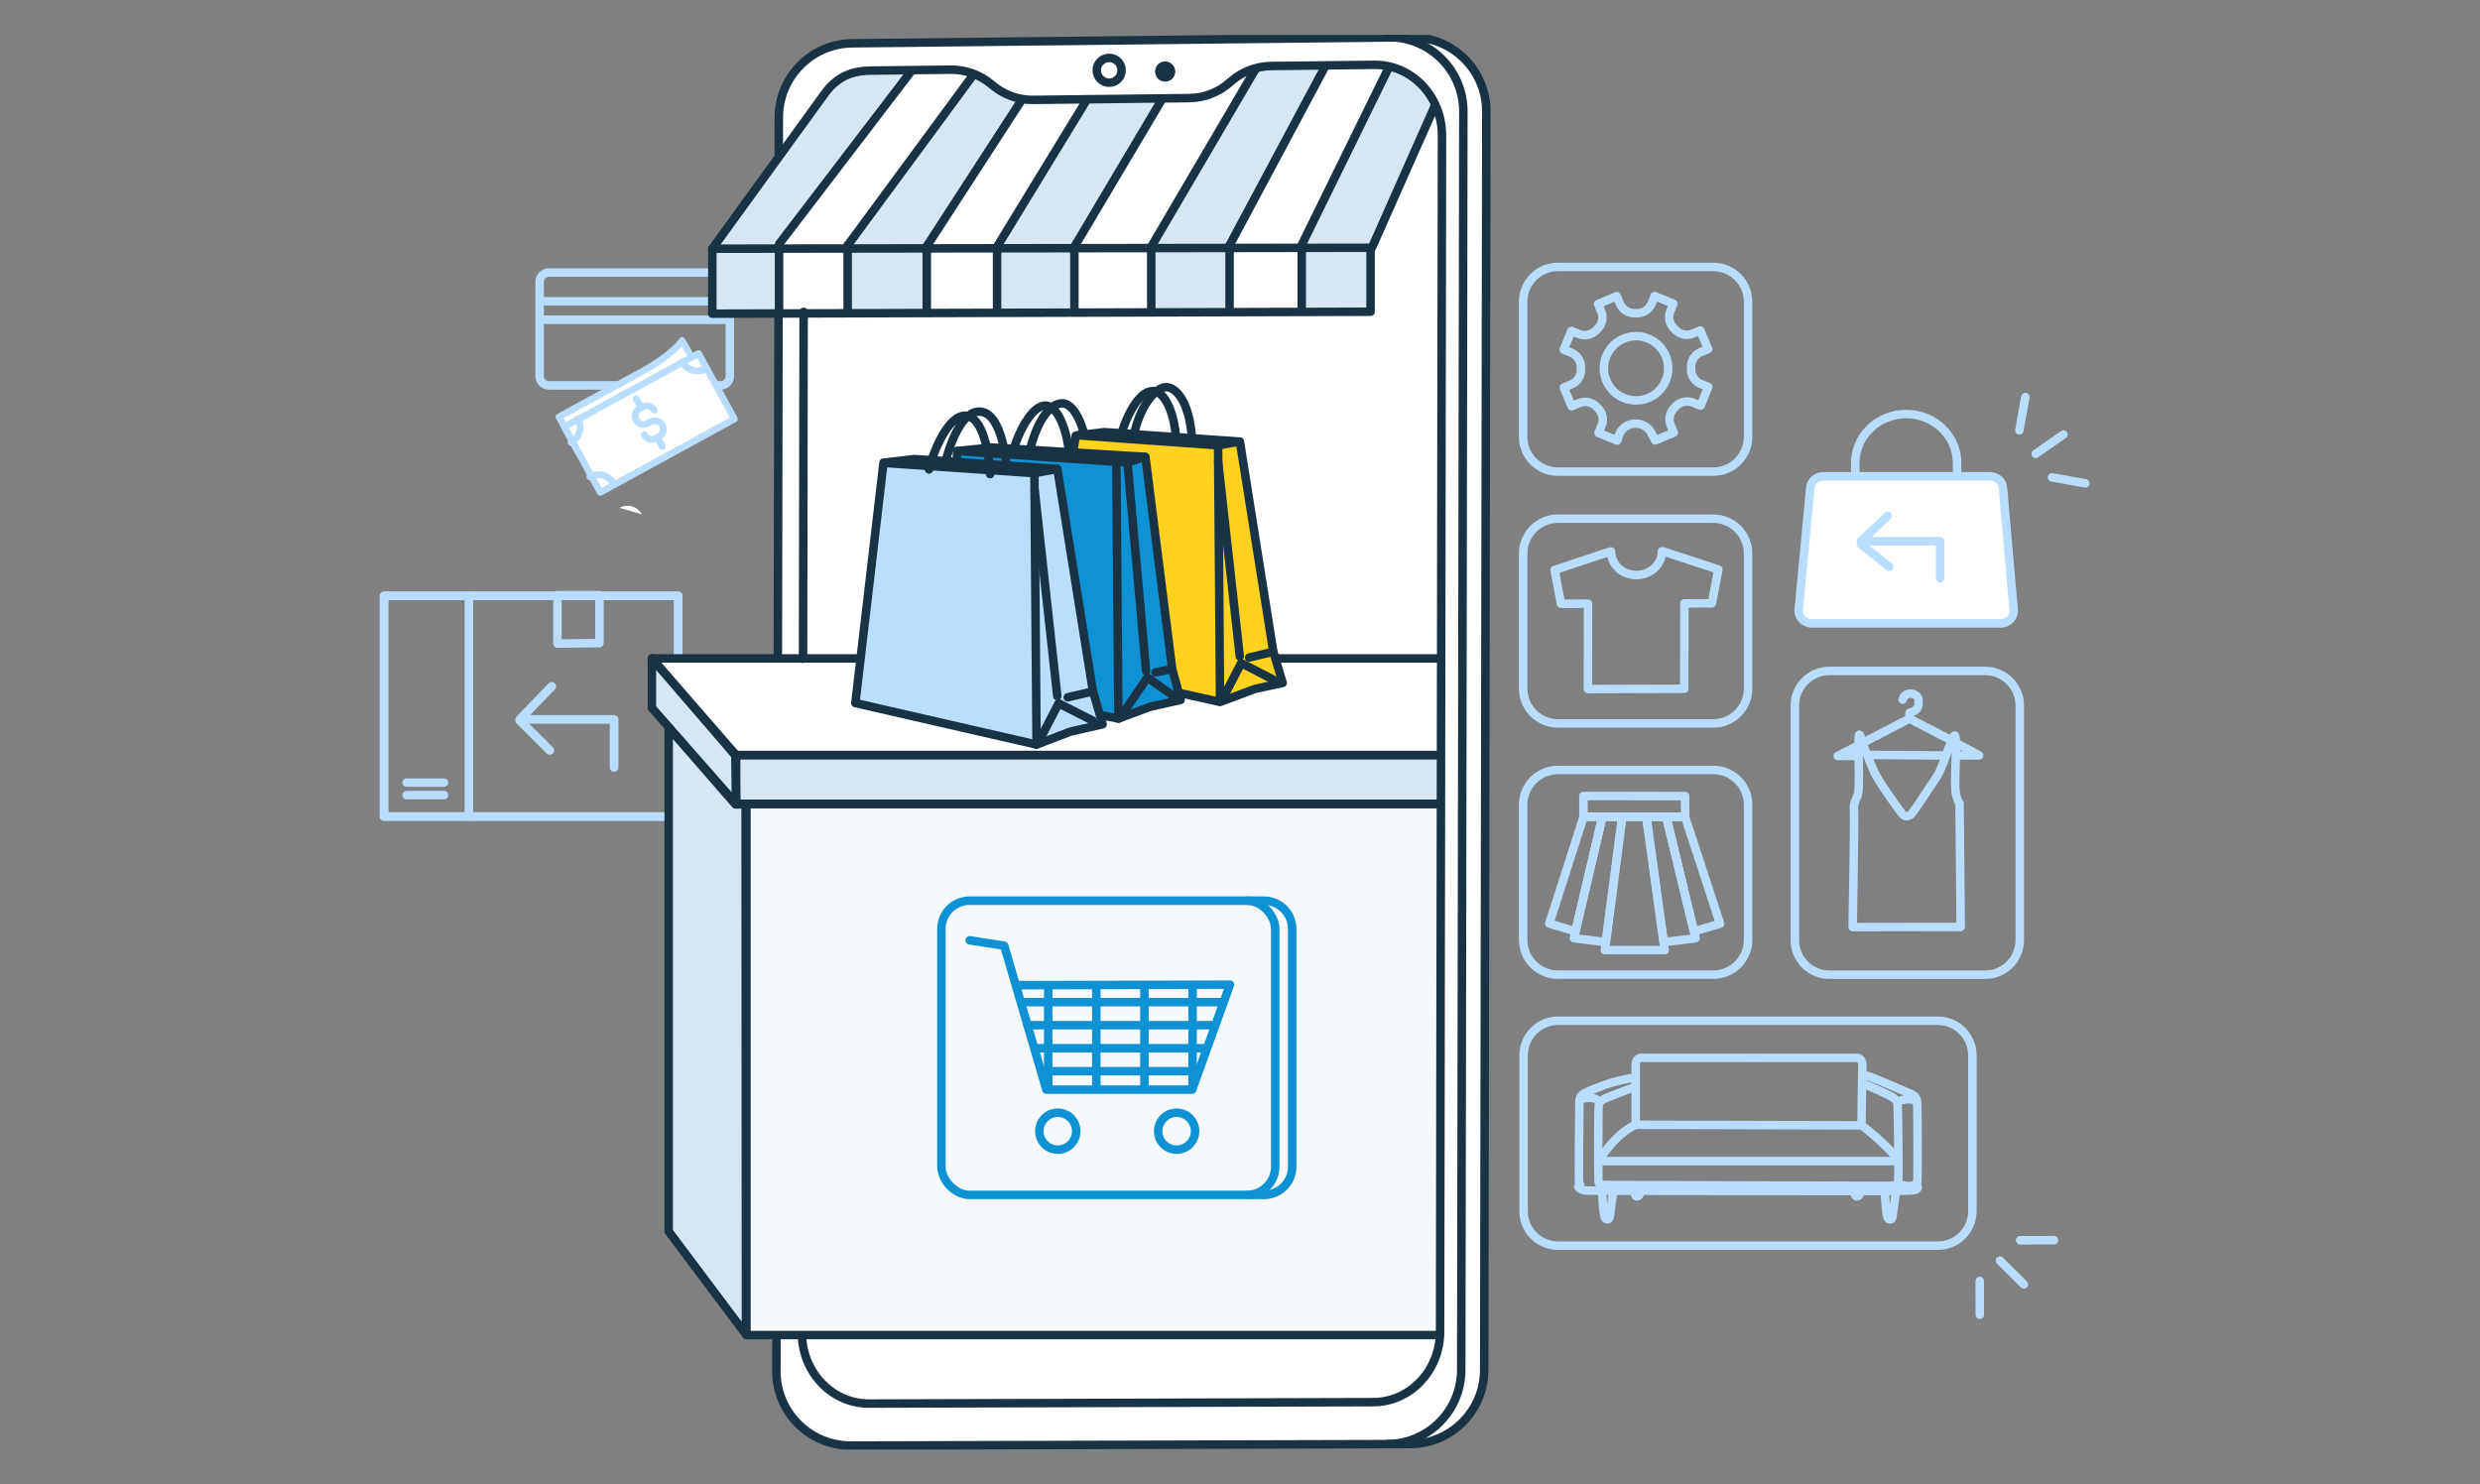 <svg width="568" height="340" viewBox="0 0 568 340" fill="none" xmlns="http://www.w3.org/2000/svg">
<rect x="0" y="0" width="568" height="340" fill="#808080" stroke="none"/>
<g clip-path="url(#clip0_184_2857)">
<path d="M165.06 62.432H125.693C124.533 62.432 123.592 63.373 123.592 64.533V86.165C123.592 87.325 124.533 88.266 125.693 88.266H165.06C166.22 88.266 167.161 87.325 167.161 86.165V64.533C167.161 63.373 166.22 62.432 165.06 62.432Z" stroke="#BADDFF" stroke-width="1.944" stroke-linecap="round" stroke-linejoin="round"/>
<path d="M124.025 69.016H166.997" stroke="#BADDFF" stroke-width="1.944" stroke-linecap="round" stroke-linejoin="round"/>
<path d="M124.025 73.24H166.997" stroke="#BADDFF" stroke-width="1.944" stroke-linecap="round" stroke-linejoin="round"/>
<path d="M155.344 136.474H87.952V187.018H155.344V136.474V136.474Z" stroke="#BADDFF" stroke-width="1.944" stroke-linecap="round" stroke-linejoin="round"/>
<path d="M155.344 136.474H87.952V187.018H155.344V136.474V136.474Z" stroke="#BADDFF" stroke-width="1.944" stroke-linecap="round" stroke-linejoin="round"/>
<path d="M127.66 136.304V147.394L137.289 147.294V136.304H127.66V136.304Z" stroke="#BADDFF" stroke-width="1.944" stroke-linecap="round" stroke-linejoin="round"/>
<path d="M107.392 136.474V187.018" stroke="#BADDFF" stroke-width="1.944" stroke-linecap="round" stroke-linejoin="round"/>
<path d="M93.136 179.242H101.695" stroke="#BADDFF" stroke-width="1.944" stroke-linecap="round" stroke-linejoin="round"/>
<path d="M93.136 182.116H101.695" stroke="#BADDFF" stroke-width="1.944" stroke-linecap="round" stroke-linejoin="round"/>
<path d="M147.035 117.814C146.033 115.978 143.729 115.303 141.889 116.305L147.035 117.814Z" fill="white"/>
<path d="M161.838 91.462C162.84 93.298 165.144 93.973 166.985 92.971L161.838 91.462Z" fill="white"/>
<path d="M393.556 130.433L392.08 138.175L385.767 138.196L385.751 157.755L363.693 157.823L363.709 138.264L357.507 138.285L356.057 130.549L368.834 126.304H368.982C368.982 129.3 371.587 131.72 374.804 131.71C378.021 131.699 380.631 129.263 380.636 126.267H380.826L393.556 130.433V130.433Z" stroke="#BADDFF" stroke-width="1.944" stroke-linecap="round" stroke-linejoin="round"/>
<path d="M356.816 165.686H392.401C396.799 165.686 400.364 162.121 400.364 157.723V126.763C400.364 122.365 396.799 118.8 392.401 118.8H356.816C352.418 118.8 348.853 122.365 348.853 126.763V157.723C348.853 162.121 352.418 165.686 356.816 165.686Z" stroke="#BADDFF" stroke-width="1.944" stroke-linecap="round" stroke-linejoin="round"/>
<path d="M424.316 212.34L449.064 212.303L448.805 184.006C448.805 184.006 448.046 183.231 447.835 180.752C447.624 178.274 448.373 168.033 447.64 168.455C446.907 168.877 444.966 175.985 443.553 177.952C442.14 179.919 438.074 186.495 437.42 186.738C436.766 186.98 436.302 187.244 435.48 186.179C434.657 185.113 430.206 178.944 429.273 176.818C428.339 174.693 426.778 170.965 426.093 168.666C425.407 166.366 425.734 174.087 425.74 176.001C425.74 177.915 425.861 181.301 425.376 182.398C424.89 183.495 424.506 184.09 424.632 185.625C424.759 187.16 424.321 212.34 424.321 212.34H424.316Z" stroke="#BADDFF" stroke-width="1.944" stroke-linecap="round" stroke-linejoin="round"/>
<path d="M446.749 169.483L437.325 164.6L437.352 163.239C439.187 162.749 439.445 162.111 439.429 160.518C439.419 158.926 437.599 158.862 437.599 158.862C437.478 158.857 436.729 158.836 436.191 159.411C435.896 159.722 435.801 160.075 435.764 160.249" stroke="#BADDFF" stroke-width="1.944" stroke-linecap="round" stroke-linejoin="round"/>
<path d="M437.325 164.6L426.678 170.111" stroke="#BADDFF" stroke-width="1.944" stroke-linecap="round" stroke-linejoin="round"/>
<path d="M425.544 170.77L420.899 173.138L425.481 173.132" stroke="#BADDFF" stroke-width="1.944" stroke-linecap="round" stroke-linejoin="round"/>
<path d="M448.051 170.153L453.288 173.032L448.141 173.011" stroke="#BADDFF" stroke-width="1.944" stroke-linecap="round" stroke-linejoin="round"/>
<path d="M427.675 172.9L445.515 173.027" stroke="#BADDFF" stroke-width="1.944" stroke-linecap="round" stroke-linejoin="round"/>
<path d="M418.989 223.245H454.68C459.048 223.245 462.59 219.704 462.59 215.335V161.578C462.59 157.209 459.048 153.668 454.68 153.668H418.989C414.621 153.668 411.079 157.209 411.079 161.578V215.335C411.079 219.704 414.621 223.245 418.989 223.245Z" stroke="#BADDFF" stroke-width="1.944" stroke-linecap="round" stroke-linejoin="round"/>
<path d="M385.936 187.086L393.952 211.57L387.966 213.331L381.628 187.086H385.936Z" stroke="#BADDFF" stroke-width="1.944" stroke-linecap="round" stroke-linejoin="round"/>
<path d="M388.346 214.892L381.043 215.784L377.072 187.08L381.628 187.086L387.967 213.331L388.346 214.892Z" stroke="#BADDFF" stroke-width="1.944" stroke-linecap="round" stroke-linejoin="round"/>
<path d="M362.686 187.07L354.839 211.538L360.84 213.31L366.994 187.07H362.686Z" stroke="#BADDFF" stroke-width="1.944" stroke-linecap="round" stroke-linejoin="round"/>
<path d="M360.471 214.871L367.78 215.773L371.55 187.075L366.994 187.07L360.84 213.31L360.471 214.871Z" stroke="#BADDFF" stroke-width="1.944" stroke-linecap="round" stroke-linejoin="round"/>
<path d="M362.649 182.318L385.936 182.334L385.952 187.086L362.664 187.07L362.649 182.318Z" stroke="#BADDFF" stroke-width="1.944" stroke-linecap="round" stroke-linejoin="round"/>
<path d="M381.264 217.613L367.569 217.603L371.54 187.075L377.056 187.08L381.264 217.613Z" stroke="#BADDFF" stroke-width="1.944" stroke-linecap="round" stroke-linejoin="round"/>
<path d="M356.816 223.235H392.401C396.799 223.235 400.364 219.67 400.364 215.272V184.312C400.364 179.914 396.799 176.349 392.401 176.349H356.816C352.418 176.349 348.853 179.914 348.853 184.312V215.272C348.853 219.67 352.418 223.235 356.816 223.235Z" stroke="#BADDFF" stroke-width="1.944" stroke-linecap="round" stroke-linejoin="round"/>
<path fill-rule="evenodd" clip-rule="evenodd" d="M178.365 35.701L178.375 26.874C178.402 17.571 185.895 10.02 195.192 9.92L323.231 8.527C332.702 8.427 340.433 16.084 340.417 25.561L339.932 313.769C339.916 323.129 332.338 330.717 322.973 330.744L194.865 331.087C185.447 331.113 177.801 323.472 177.816 314.053L177.832 305.774" fill="white"/>
<path d="M178.365 35.701L178.375 26.874C178.402 17.571 185.895 10.02 195.192 9.92L323.231 8.527C332.702 8.427 340.433 16.084 340.417 25.561L339.932 313.769C339.916 323.129 332.338 330.717 322.973 330.744L194.865 331.087C185.447 331.113 177.801 323.472 177.816 314.053L177.832 305.774" stroke="#1A3344" stroke-width="1.944" stroke-linecap="round" stroke-linejoin="round"/>
<g clip-path="url(#clip1_184_2857)">
<path fill-rule="evenodd" clip-rule="evenodd" d="M168.604 172.958H370.824L345.074 150.799H149.303L168.604 172.958Z" fill="white"/>
<path d="M370.702 173.021H168.425V184.164H370.702V173.021Z" fill="#D6E7F3"/>
<path fill-rule="evenodd" clip-rule="evenodd" d="M168.604 184.1L149.303 162.131V150.799L168.425 173.021L168.604 184.1Z" fill="#D6E7F3"/>
<path fill-rule="evenodd" clip-rule="evenodd" d="M153.153 166.677L168.457 184.248H170.766L170.851 304.714L170.961 305.779L153.153 282.038V166.677Z" fill="#D6E7F3"/>
<path fill-rule="evenodd" clip-rule="evenodd" d="M153.153 166.677L168.457 184.248H170.766L170.851 304.714L170.961 305.779L153.153 282.038V166.677Z" stroke="#1A3344" stroke-width="1.944" stroke-linecap="round" stroke-linejoin="round"/>
<path d="M170.961 305.785H368.187V184.153L170.961 184.153L170.961 305.785Z" fill="#F5F9FC"/>
<path d="M370.819 172.916H168.604V184.095H370.819V172.916Z" stroke="#1A3344" stroke-width="1.944" stroke-linecap="round" stroke-linejoin="round"/>
<path fill-rule="evenodd" clip-rule="evenodd" d="M168.604 172.958H329.986H370.824L345.074 150.799H329.986H149.303L168.604 172.958Z" stroke="#1A3344" stroke-width="1.944" stroke-linecap="round" stroke-linejoin="round"/>
<path fill-rule="evenodd" clip-rule="evenodd" d="M170.961 305.779H329.987H368.187V184.148H329.987H170.961V305.779Z" stroke="#1A3344" stroke-width="1.944" stroke-linecap="round" stroke-linejoin="round"/>
<path fill-rule="evenodd" clip-rule="evenodd" d="M168.604 184.1L149.303 162.131V150.799L168.425 173.021L168.604 184.1Z" stroke="#1A3344" stroke-width="1.944" stroke-linecap="round" stroke-linejoin="round"/>
<path d="M222.088 215.36L230.004 216.601L239.651 249.563H273.047L281.704 225.522L233.341 225.647" stroke="#0F91D3" stroke-width="1.944" stroke-linecap="round" stroke-linejoin="round"/>
<path d="M242.267 263.312C244.6 263.312 246.491 261.418 246.491 259.081C246.491 256.744 244.6 254.85 242.267 254.85C239.935 254.85 238.044 256.744 238.044 259.081C238.044 261.418 239.935 263.312 242.267 263.312Z" stroke="#0F91D3" stroke-width="1.944" stroke-linecap="round" stroke-linejoin="round"/>
<path d="M269.486 263.312C271.819 263.312 273.709 261.418 273.709 259.081C273.709 256.744 271.819 254.85 269.486 254.85C267.153 254.85 265.262 256.744 265.262 259.081C265.262 261.418 267.153 263.312 269.486 263.312Z" stroke="#0F91D3" stroke-width="1.944" stroke-linecap="round" stroke-linejoin="round"/>
<path d="M234.228 229.538H279.911" stroke="#0F91D3" stroke-width="1.944" stroke-linecap="round" stroke-linejoin="round"/>
<path d="M235.359 234.807H278.215" stroke="#0F91D3" stroke-width="1.944" stroke-linecap="round" stroke-linejoin="round"/>
<path d="M237.056 240.08H275.953" stroke="#0F91D3" stroke-width="1.944" stroke-linecap="round" stroke-linejoin="round"/>
<path d="M238.752 245.348H274.257" stroke="#0F91D3" stroke-width="1.944" stroke-linecap="round" stroke-linejoin="round"/>
<path d="M240.075 249.245V225.771" stroke="#0F91D3" stroke-width="1.944" stroke-linecap="round" stroke-linejoin="round"/>
<path d="M251.096 249.245V225.771" stroke="#0F91D3" stroke-width="1.944" stroke-linecap="round" stroke-linejoin="round"/>
<path d="M262.111 249.245V225.771" stroke="#0F91D3" stroke-width="1.944" stroke-linecap="round" stroke-linejoin="round"/>
<path d="M273.132 249.245V225.771" stroke="#0F91D3" stroke-width="1.944" stroke-linecap="round" stroke-linejoin="round"/>
<rect x="215.608" y="206.288" width="76.464" height="67.392" rx="6.48" stroke="#0F92D4" stroke-width="1.944"/>
<path d="M285.592 206.288H289.48C293.059 206.288 295.96 209.189 295.96 212.768V267.2C295.96 270.779 293.059 273.68 289.48 273.68H285.592" stroke="#0F92D4" stroke-width="1.944"/>
</g>
<path d="M264.153 56.352L281.471 56.421L303.572 14.987L290.198 15.124L287.224 15.794L264.153 56.352Z" fill="#D6E7F3"/>
<path d="M228.468 56.431L246.513 56.421L265.993 22.908L257.472 22.555L248.491 23.077L228.468 56.431Z" fill="#D6E7F3"/>
<path d="M194.359 56.352L211.677 56.421L233.799 22.766L228.468 20.282L222.994 17.033L194.359 56.352Z" fill="#D6E7F3"/>
<path d="M163.441 56.879L178.307 56.42L208.645 16.026L196.289 16.379L190.52 19.027L163.441 56.879Z" fill="#D6E7F3"/>
<path d="M178.149 150.767L178.307 71.244" stroke="#1A3344" stroke-width="1.944" stroke-linecap="round" stroke-linejoin="round"/>
<path fill-rule="evenodd" clip-rule="evenodd" d="M314.082 56.51H298.114L318.116 15.362C319.55 15.699 322.625 16.638 325.356 19.359C327.144 21.141 328.109 23.013 328.621 24.247C323.774 31.604 318.928 49.154 314.082 56.51V56.51Z" fill="#D6E7F3"/>
<path d="M317.968 8.527C327.439 8.427 335.17 16.084 335.154 25.561L334.669 313.769C334.653 323.129 327.075 330.717 317.71 330.744" stroke="#1A3344" stroke-width="1.944" stroke-linecap="round" stroke-linejoin="round"/>
<path d="M254.039 18.942C255.608 18.942 256.881 17.67 256.881 16.1C256.881 14.53 255.608 13.258 254.039 13.258C252.469 13.258 251.196 14.53 251.196 16.1C251.196 17.67 252.469 18.942 254.039 18.942Z" stroke="#1A3344" stroke-width="1.944" stroke-linecap="round" stroke-linejoin="round"/>
<path d="M266.858 18.7C268.137 18.7 269.173 17.663 269.173 16.385C269.173 15.106 268.137 14.07 266.858 14.07C265.58 14.07 264.543 15.106 264.543 16.385C264.543 17.663 265.58 18.7 266.858 18.7Z" fill="#1A3344"/>
<path fill-rule="evenodd" clip-rule="evenodd" d="M178.307 71.244L163.146 71.772V56.959L178.307 56.431V71.244Z" fill="#D6E7F3"/>
<path d="M212.11 56.431H194.159V71.249H212.11V56.431Z" fill="#D6E7F3"/>
<path d="M246.292 56.431H228.468V71.249H246.292V56.431Z" fill="#D6E7F3"/>
<path d="M281.629 56.431H263.805V71.249H281.629V56.431Z" fill="#D6E7F3"/>
<path d="M314.076 56.431H298.108V71.249H314.076V56.431Z" fill="#D6E7F3"/>
<path d="M183.923 150.888L183.986 114.523L184.05 74.139L184.081 71.423" stroke="#1A3344" stroke-width="1.944" stroke-linecap="round" stroke-linejoin="round"/>
<path d="M328.62 24.247L314.203 56.748L163.146 56.958L188.996 21.294L189.27 20.936C190.631 19.169 192.413 17.745 194.507 16.981C195.957 16.448 197.528 16.19 199.321 16.169L217.726 15.958C221.195 15.915 224.555 17.149 227.181 19.417C229.807 21.684 233.166 22.913 236.636 22.876L272.374 22.47C275.759 22.433 279.018 21.189 281.566 18.958L281.94 18.631C284.487 16.406 287.746 15.156 291.132 15.119L314.762 14.85C323.305 14.75 330.271 22.032 330.26 31.04L329.823 305.009C329.807 313.911 322.972 321.12 314.535 321.146L199.031 321.473C190.715 321.494 183.933 314.539 183.67 305.843" stroke="#1A3344" stroke-width="1.944" stroke-linecap="round" stroke-linejoin="round"/>
<path d="M298.087 56.199L318.116 15.362" stroke="#1A3344" stroke-width="1.944" stroke-linecap="round" stroke-linejoin="round"/>
<path d="M281.381 56.621L303.519 15.188" stroke="#1A3344" stroke-width="1.944" stroke-linecap="round" stroke-linejoin="round"/>
<path d="M263.673 56.515L287.598 15.741" stroke="#1A3344" stroke-width="1.944" stroke-linecap="round" stroke-linejoin="round"/>
<path d="M246.07 56.516L266.193 22.634" stroke="#1A3344" stroke-width="1.944" stroke-linecap="round" stroke-linejoin="round"/>
<path d="M228.362 56.515L248.791 23.055" stroke="#1A3344" stroke-width="1.944" stroke-linecap="round" stroke-linejoin="round"/>
<path d="M212.257 56.41L234.094 22.739" stroke="#1A3344" stroke-width="1.944" stroke-linecap="round" stroke-linejoin="round"/>
<path d="M194.148 56.199L222.994 17.033" stroke="#1A3344" stroke-width="1.944" stroke-linecap="round" stroke-linejoin="round"/>
<path d="M178.444 55.888L208.777 16.205" stroke="#1A3344" stroke-width="1.944" stroke-linecap="round" stroke-linejoin="round"/>
<path d="M163.146 56.958V71.845L313.907 71.397V56.742" stroke="#1A3344" stroke-width="1.944" stroke-linecap="round" stroke-linejoin="round"/>
<path d="M298.135 56.705V71.244" stroke="#1A3344" stroke-width="1.944" stroke-linecap="round" stroke-linejoin="round"/>
<path d="M263.673 71.334V56.515" stroke="#1A3344" stroke-width="1.944" stroke-linecap="round" stroke-linejoin="round"/>
<path d="M246.07 56.515V71.334" stroke="#1A3344" stroke-width="1.944" stroke-linecap="round" stroke-linejoin="round"/>
<path d="M281.608 56.515V71.334" stroke="#1A3344" stroke-width="1.944" stroke-linecap="round" stroke-linejoin="round"/>
<path d="M228.362 56.515V71.334" stroke="#1A3344" stroke-width="1.944" stroke-linecap="round" stroke-linejoin="round"/>
<path d="M212.257 56.41V71.244" stroke="#1A3344" stroke-width="1.944" stroke-linecap="round" stroke-linejoin="round"/>
<path d="M194.148 56.199V71.418" stroke="#1A3344" stroke-width="1.944" stroke-linecap="round" stroke-linejoin="round"/>
<path d="M178.428 56.615V71.244" stroke="#1A3344" stroke-width="1.944" stroke-linecap="round" stroke-linejoin="round"/>
<path d="M244.884 105.579C244.989 100.654 242.811 93.087 239.568 92.892C236.325 92.697 232.95 99.373 231.685 104.583" stroke="#1A3344" stroke-width="1.944" stroke-linecap="round" stroke-linejoin="round"/>
<path d="M249.018 103.618C248.533 97.901 246.07 92.38 243.344 92.38C240.618 92.38 237.733 95.887 235.924 102.916" stroke="#1A3344" stroke-width="1.944" stroke-linecap="round" stroke-linejoin="round"/>
<path d="M269.452 102.326C269.263 94.299 266.636 89.596 264.063 89.564C261.49 89.532 258.489 93.297 256.216 101.255" stroke="#1A3344" stroke-width="1.944" stroke-linecap="round" stroke-linejoin="round"/>
<path d="M272.991 100.248C272.358 91.916 269.374 88.778 267.175 88.673C264.976 88.567 261.379 92.29 259.755 99.325" stroke="#1A3344" stroke-width="1.944" stroke-linecap="round" stroke-linejoin="round"/>
<path fill-rule="evenodd" clip-rule="evenodd" d="M283.912 100.944L252.905 98.972L246.376 99.768L245.764 103.702L267.507 157.923L279.53 160.813C279.53 160.813 282.626 159.342 286.106 158.292C289.587 157.248 293.716 156.605 293.716 156.605L291.712 149.444L283.907 100.939L283.912 100.944Z" fill="#FFD21F"/>
<path fill-rule="evenodd" clip-rule="evenodd" d="M262.339 104.44L226.991 102.42L219.202 103.291L218.638 111.032L238.867 148.167L249.957 163.16L256.237 164.794C256.237 164.794 259.296 163.334 262.84 162.21C266.383 161.087 270.407 160.307 270.407 160.307L268.377 153.246L262.339 104.44V104.44Z" fill="#0F91D3"/>
<path fill-rule="evenodd" clip-rule="evenodd" d="M242.12 107.32L209.198 105.168L202.222 105.927L195.904 161.035L237.401 170.543C237.401 170.543 240.997 169.019 244.842 167.769C248.686 166.519 252.541 166.023 252.541 166.023L250.22 158.324L242.115 107.325L242.12 107.32Z" fill="#BBDEFF"/>
<path fill-rule="evenodd" clip-rule="evenodd" d="M242.173 107.409L250.321 158.366L252.546 165.886L245.121 167.579L237.406 170.537L195.904 161.029L202.348 105.975L209.42 105.142L242.173 107.409Z" stroke="#1A3344" stroke-width="1.944" stroke-linecap="round" stroke-linejoin="round"/>
<path d="M242.02 107.435L236.916 108.374L202.617 106.033" stroke="#1A3344" stroke-width="1.944" stroke-linecap="round" stroke-linejoin="round"/>
<path d="M236.915 108.374L237.406 170.537" stroke="#1A3344" stroke-width="1.944" stroke-linecap="round" stroke-linejoin="round"/>
<path d="M242.152 159.437L236.968 112.282" stroke="#1A3344" stroke-width="1.944" stroke-linecap="round" stroke-linejoin="round"/>
<path d="M250.321 158.366L244.546 159.711" stroke="#1A3344" stroke-width="1.944" stroke-linecap="round" stroke-linejoin="round"/>
<path d="M250.331 165.085L242.458 161.093L237.733 170.237" stroke="#1A3344" stroke-width="1.944" stroke-linecap="round" stroke-linejoin="round"/>
<path d="M226.759 108.596C226.564 103.929 225.172 95.57 221.243 95.222C217.314 94.874 213.786 103.206 212.774 107.525" stroke="#1A3344" stroke-width="1.944" stroke-linecap="round" stroke-linejoin="round"/>
<path d="M230.508 106.739C230.24 103.512 228.948 94.7 224.592 94.289C220.236 93.877 217.578 101.93 216.587 105.532" stroke="#1A3344" stroke-width="1.944" stroke-linecap="round" stroke-linejoin="round"/>
<path d="M251.966 163.777L256.153 164.578L263.43 161.878L270.407 160.307L268.472 153.251L262.339 104.641L227.144 102.494L219.202 103.291L219.123 105.896" stroke="#1A3344" stroke-width="1.944" stroke-linecap="round" stroke-linejoin="round"/>
<path d="M219.202 103.291L258.231 105.933L262.165 104.625" stroke="#1A3344" stroke-width="1.944" stroke-linecap="round" stroke-linejoin="round"/>
<path d="M255.673 105.774L256.153 164.578" stroke="#1A3344" stroke-width="1.944" stroke-linecap="round" stroke-linejoin="round"/>
<path d="M268.762 159.4L262.803 155.155L256.57 164.304" stroke="#1A3344" stroke-width="1.944" stroke-linecap="round" stroke-linejoin="round"/>
<path d="M268.377 153.246L264.633 154" stroke="#1A3344" stroke-width="1.944" stroke-linecap="round" stroke-linejoin="round"/>
<path d="M262.486 153.683L258.23 105.933" stroke="#1A3344" stroke-width="1.944" stroke-linecap="round" stroke-linejoin="round"/>
<path d="M270.033 158.693L279.43 160.771L287.372 157.807L293.779 156.415L291.627 149.285L283.976 101.134L252.905 98.972L246.381 99.768L245.764 103.67" stroke="#1A3344" stroke-width="1.944" stroke-linecap="round" stroke-linejoin="round"/>
<path d="M246.872 99.7L279.066 102.009L283.601 101.16" stroke="#1A3344" stroke-width="1.944" stroke-linecap="round" stroke-linejoin="round"/>
<path d="M278.982 102.109L279.43 160.639" stroke="#1A3344" stroke-width="1.944" stroke-linecap="round" stroke-linejoin="round"/>
<path d="M291.653 155.671L284.271 151.875L279.809 160.491" stroke="#1A3344" stroke-width="1.944" stroke-linecap="round" stroke-linejoin="round"/>
<path d="M291.627 149.285L286.095 150.598" stroke="#1A3344" stroke-width="1.944" stroke-linecap="round" stroke-linejoin="round"/>
<path d="M283.954 150.34L279.008 105.911" stroke="#1A3344" stroke-width="1.944" stroke-linecap="round" stroke-linejoin="round"/>
<path d="M392.401 61.136H356.816C352.418 61.136 348.853 64.701 348.853 69.099V100.059C348.853 104.457 352.418 108.022 356.816 108.022H392.401C396.799 108.022 400.364 104.457 400.364 100.059V69.099C400.364 64.701 396.799 61.136 392.401 61.136Z" stroke="#BADDFF" stroke-width="1.944" stroke-linecap="round" stroke-linejoin="round"/>
<path d="M389.559 87.946C388.193 87.387 387.291 86.053 387.312 84.576C387.312 84.408 387.312 84.234 387.312 84.065C387.275 82.583 388.161 81.233 389.527 80.658L391.215 79.952L389.427 75.686L387.739 76.392C386.374 76.967 384.792 76.651 383.758 75.58C383.637 75.459 383.515 75.338 383.394 75.216C382.324 74.198 382.007 72.616 382.566 71.251L383.257 69.558L378.975 67.802L378.284 69.495C377.725 70.86 376.391 71.762 374.914 71.741C374.74 71.741 374.572 71.741 374.398 71.741C372.916 71.778 371.566 70.892 370.991 69.526L370.284 67.839L366.018 69.626L366.725 71.314C367.3 72.68 366.983 74.267 365.918 75.295C365.797 75.417 365.675 75.538 365.554 75.659C364.536 76.73 362.954 77.046 361.588 76.487L359.896 75.796L358.14 80.078L359.832 80.769C361.198 81.328 362.1 82.662 362.074 84.139C362.074 84.313 362.074 84.482 362.074 84.656C362.111 86.137 361.225 87.487 359.854 88.062L358.166 88.769L359.954 93.035L361.641 92.328C363.012 91.754 364.594 92.07 365.623 93.135C365.744 93.257 365.865 93.378 365.986 93.499C367.057 94.517 367.373 96.099 366.814 97.465L366.124 99.157L370.406 100.914L370.864 99.474C371.476 97.981 372.932 97.027 374.545 97.022C374.566 97.022 374.587 97.022 374.609 97.022C376.227 97.011 377.699 97.95 378.326 99.442L379.096 100.877L383.362 99.089L382.656 97.401C382.086 96.036 382.397 94.448 383.463 93.42C383.584 93.299 383.705 93.177 383.826 93.056C384.844 91.986 386.426 91.669 387.792 92.228L389.485 92.919L391.241 88.637L389.548 87.946H389.559ZM371.909 91.168C368.149 89.628 366.345 85.325 367.89 81.565C369.43 77.805 373.733 76.002 377.493 77.542C381.253 79.082 383.057 83.385 381.517 87.145C379.977 90.905 375.674 92.708 371.914 91.163L371.909 91.168Z" stroke="#BADDFF" stroke-width="1.944" stroke-linecap="round" stroke-linejoin="round"/>
<path d="M366.91 272.726C366.91 272.726 367.189 278.753 367.685 279.112C368.181 279.47 368.608 279.175 368.655 278.822C368.703 278.469 369.483 272.715 369.483 272.715" stroke="#BADDFF" stroke-width="1.944" stroke-linecap="round" stroke-linejoin="round"/>
<path d="M431.673 272.831C431.673 272.831 431.947 278.753 432.448 279.112C432.949 279.47 433.371 279.175 433.418 278.822C433.466 278.469 434.246 272.821 434.246 272.821" stroke="#BADDFF" stroke-width="1.944" stroke-linecap="round" stroke-linejoin="round"/>
<path d="M361.905 271.286C361.905 271.286 361.373 271.661 361.504 271.914C361.636 272.167 362.29 272.636 363.492 272.689C364.695 272.742 433.355 272.805 434.162 272.773C434.968 272.742 438.328 272.689 438.792 272.494C439.256 272.299 439.446 271.982 438.908 271.286" stroke="#BADDFF" stroke-width="1.944" stroke-linecap="round" stroke-linejoin="round"/>
<path d="M374.314 272.747C374.314 272.747 374.382 273.802 374.709 273.981C375.036 274.16 375.695 273.854 375.674 272.816" stroke="#BADDFF" stroke-width="1.944" stroke-linecap="round" stroke-linejoin="round"/>
<path d="M424.675 272.789C424.675 272.789 424.754 273.802 425.086 273.981C425.418 274.16 426.072 273.854 426.051 272.815" stroke="#BADDFF" stroke-width="1.944" stroke-linecap="round" stroke-linejoin="round"/>
<path d="M374.63 257.617V243.685C374.63 243.685 374.672 242.256 376.049 242.282C377.425 242.309 425.281 242.282 425.281 242.282C425.281 242.282 426.605 242.251 426.552 244.028C426.499 245.805 426.341 257.744 426.341 257.744L374.635 257.617H374.63Z" stroke="#BADDFF" stroke-width="1.944" stroke-linecap="round" stroke-linejoin="round"/>
<path d="M373.749 249.206C373.749 249.206 368.56 251.152 367.948 251.448C367.263 251.78 366.329 252.086 366.171 252.993C366.013 253.9 366.029 270.158 366.103 270.548C366.177 270.938 366.087 271.418 368.059 271.418C370.031 271.418 432.173 271.629 432.632 271.613C433.091 271.597 434.483 271.613 434.715 270.991C434.947 270.369 434.678 253.557 434.626 253.151C434.573 252.745 434.626 251.854 432.811 250.947C430.997 250.04 427.475 248.489 427.475 248.489" stroke="#BADDFF" stroke-width="1.944" stroke-linecap="round" stroke-linejoin="round"/>
<path d="M362.332 251.643C362.332 251.643 364.378 251.2 365.481 251.711" stroke="#BADDFF" stroke-width="1.944" stroke-linecap="round" stroke-linejoin="round"/>
<path d="M374.577 247.097C374.577 247.097 374.308 246.802 373.401 246.965C372.494 247.129 369.452 247.767 367.638 248.458C365.824 249.148 363.34 250.061 362.754 250.461C362.169 250.862 361.795 251.263 361.742 252.276C361.689 253.288 361.584 270.316 361.636 270.743C361.689 271.17 361.795 271.328 361.795 271.328" stroke="#BADDFF" stroke-width="1.944" stroke-linecap="round" stroke-linejoin="round"/>
<path d="M374.63 257.618C369.905 259.627 366.098 265.939 366.098 265.939H434.789" stroke="#BADDFF" stroke-width="1.944" stroke-linecap="round" stroke-linejoin="round"/>
<path d="M426.42 257.749C426.42 257.749 433.719 263.476 434.715 265.897" stroke="#BADDFF" stroke-width="1.944" stroke-linecap="round" stroke-linejoin="round"/>
<path d="M435.111 252.112C435.111 252.112 437.247 251.368 438.438 252.038" stroke="#BADDFF" stroke-width="1.944" stroke-linecap="round" stroke-linejoin="round"/>
<path d="M426.531 246.617C426.531 246.617 427.143 246.19 428.108 246.538C429.073 246.886 436.73 250.113 437.632 250.541C438.534 250.968 438.876 251.363 439.05 252.059C439.224 252.755 439.235 270.073 439.129 270.738C439.024 271.402 437.189 272.293 434.716 270.996" stroke="#BADDFF" stroke-width="1.944" stroke-linecap="round" stroke-linejoin="round"/>
<path d="M348.948 241.702V277.393C348.948 281.761 352.49 285.303 356.858 285.303H443.828C448.196 285.303 451.738 281.761 451.738 277.393V241.702C451.738 237.334 448.196 233.792 443.828 233.792H356.858C352.49 233.792 348.948 237.334 348.948 241.702Z" stroke="#BADDFF" stroke-width="1.944" stroke-linecap="round" stroke-linejoin="round"/>
<path d="M472.595 99.529L466.24 103.948" stroke="#BADDFF" stroke-width="1.944" stroke-linecap="round" stroke-linejoin="round"/>
<path d="M463.867 90.944L462.496 98.564" stroke="#BADDFF" stroke-width="1.944" stroke-linecap="round" stroke-linejoin="round"/>
<path d="M477.599 110.704L469.979 109.333" stroke="#BADDFF" stroke-width="1.944" stroke-linecap="round" stroke-linejoin="round"/>
<path d="M463.539 294.183L458.044 288.725" stroke="#BADDFF" stroke-width="1.944" stroke-linecap="round" stroke-linejoin="round"/>
<path d="M470.41 284.048L462.669 284.074" stroke="#BADDFF" stroke-width="1.944" stroke-linecap="round" stroke-linejoin="round"/>
<path d="M453.445 301.123L453.424 293.382" stroke="#BADDFF" stroke-width="1.944" stroke-linecap="round" stroke-linejoin="round"/>
<path d="M158.937 82.522L158.903 82.459C158.833 82.327 158.732 82.139 158.611 81.914C158.37 81.463 158.047 80.862 157.724 80.263C157.4 79.663 157.075 79.066 156.829 78.62C156.706 78.398 156.603 78.213 156.529 78.085C156.492 78.021 156.461 77.97 156.439 77.935C156.428 77.918 156.418 77.902 156.408 77.89C156.404 77.885 156.396 77.874 156.385 77.864L156.384 77.864C156.38 77.86 156.364 77.845 156.338 77.837C156.324 77.832 156.298 77.825 156.266 77.833C156.232 77.841 156.206 77.861 156.189 77.884C155.118 79.394 153.19 80.962 151.519 82.158C150.685 82.755 149.919 83.256 149.361 83.609C149.082 83.785 148.856 83.923 148.699 84.018C148.62 84.065 148.559 84.102 148.518 84.126L148.471 84.154L148.459 84.161L148.457 84.162L148.456 84.162L127.975 95.362L127.861 95.424L127.923 95.538L132.769 104.396L132.844 104.534L132.965 104.434L158.982 82.821L158.926 82.753L159.029 82.727V82.721V82.445L158.937 82.522ZM156.202 78.047C156.202 78.047 156.202 78.047 156.202 78.047C156.202 78.047 156.202 78.047 156.202 78.047C156.202 78.047 156.202 78.047 156.202 78.047Z" fill="white" stroke="#BADDFF" stroke-width="0.259"/>
<path d="M128.9 95.745L148.834 84.841L148.836 84.841C148.948 84.777 150.208 84.04 151.745 82.954C153.23 81.905 154.982 80.525 156.205 79.108C156.753 80.101 157.687 81.839 158.327 83.034L158.327 83.035C158.495 83.343 158.88 83.462 159.195 83.294L159.196 83.293C159.504 83.126 159.624 82.735 159.455 82.425C158.562 80.754 157.863 79.496 157.357 78.654C157.105 78.233 156.899 77.914 156.741 77.697C156.662 77.59 156.592 77.504 156.532 77.443C156.503 77.413 156.473 77.386 156.442 77.366C156.415 77.347 156.374 77.325 156.326 77.321L156.325 77.321C156.102 77.307 155.885 77.412 155.758 77.594C154.732 79.039 152.859 80.563 151.226 81.733C149.69 82.834 148.381 83.613 148.213 83.713C148.207 83.716 148.202 83.719 148.199 83.721L127.717 94.92L127.717 94.92L127.716 94.921C127.408 95.096 127.297 95.48 127.464 95.793L127.464 95.793L127.465 95.795L132.31 104.653L132.31 104.653L132.311 104.655C132.452 104.902 132.728 105.022 132.993 104.973V105.026L133.187 104.916C133.494 104.742 133.605 104.357 133.438 104.044L133.438 104.043L128.9 95.745Z" fill="#BADDFF" stroke="#BADDFF" stroke-width="0.259"/>
<path d="M168.262 96.081L168.376 96.019L168.314 95.905L160.109 80.893L160.047 80.779L159.933 80.841L129.216 97.642L129.102 97.704L129.164 97.818L137.374 112.83L137.437 112.944L137.55 112.882L155.48 103.073L168.262 96.081Z" fill="white" stroke="#BADDFF" stroke-width="0.259"/>
<path d="M137.789 113.329L137.791 113.329L168.508 96.534L168.446 96.42L168.51 96.532C168.817 96.358 168.928 95.974 168.761 95.66L168.761 95.659L160.55 80.647L160.55 80.647L160.549 80.645C160.375 80.338 159.99 80.226 159.677 80.394L159.676 80.394L128.959 97.189L128.959 97.189L128.957 97.19C128.65 97.365 128.538 97.749 128.705 98.062L128.705 98.062L128.706 98.064L136.916 113.076L136.917 113.078C137.092 113.385 137.476 113.496 137.789 113.329ZM167.331 95.714L137.741 111.893L130.147 98.008L159.737 81.829L167.331 95.714Z" fill="#BADDFF" stroke="#BADDFF" stroke-width="0.259"/>
<path d="M147.134 93.93L147.134 93.93L147.137 93.928C147.444 93.754 147.556 93.369 147.389 93.056L147.389 93.056L147.388 93.055L146.265 91.003L146.265 91.003L146.264 91.001C146.09 90.697 145.7 90.575 145.388 90.752C145.081 90.926 144.97 91.311 145.137 91.624L145.137 91.624L145.137 91.625L146.261 93.676L146.261 93.676L146.262 93.678C146.436 93.985 146.821 94.097 147.134 93.93Z" fill="#BADDFF" stroke="#BADDFF" stroke-width="0.259"/>
<path d="M151.997 102.822L151.997 102.822L152 102.82C152.307 102.646 152.418 102.261 152.251 101.948L152.251 101.948L152.25 101.947L151.127 99.895L151.127 99.895L151.126 99.894C150.953 99.589 150.562 99.467 150.251 99.644C149.944 99.818 149.832 100.203 149.999 100.516L149.999 100.516L150 100.517L151.123 102.568L151.123 102.568L151.124 102.57C151.299 102.877 151.683 102.989 151.997 102.822Z" fill="#BADDFF" stroke="#BADDFF" stroke-width="0.259"/>
<path d="M146.178 92.986L146.178 92.986C144.925 93.674 144.46 95.251 145.149 96.505C145.837 97.757 147.413 98.223 148.667 97.534C148.667 97.534 148.667 97.534 148.667 97.534L149.264 97.206L149.27 97.213L149.356 97.164C149.661 96.991 149.783 96.6 149.606 96.289C149.431 95.982 149.047 95.87 148.734 96.037L148.734 96.037L148.732 96.038L148.051 96.412C148.051 96.412 148.051 96.412 148.051 96.412C147.414 96.758 146.621 96.529 146.276 95.894C145.93 95.258 146.164 94.465 146.795 94.119L146.795 94.119L147.476 93.745C147.476 93.745 147.476 93.745 147.476 93.745C148.112 93.399 148.905 93.633 149.251 94.263L149.251 94.263L149.252 94.265C149.425 94.57 149.816 94.692 150.127 94.515C150.435 94.34 150.546 93.956 150.379 93.643L150.379 93.643L150.378 93.641C149.69 92.388 148.114 91.923 146.86 92.612C146.86 92.612 146.86 92.612 146.86 92.612L146.178 92.986Z" fill="#BADDFF" stroke="#BADDFF" stroke-width="0.259"/>
<path d="M151.216 100.58L151.367 100.497L151.358 100.487C152.499 99.76 152.9 98.259 152.24 97.056C151.551 95.803 149.975 95.338 148.721 96.027C148.721 96.027 148.721 96.027 148.721 96.027L148.039 96.401L148.039 96.401L148.038 96.402C147.733 96.575 147.611 96.966 147.788 97.278C147.962 97.585 148.347 97.696 148.66 97.529L148.66 97.529L148.662 97.528L149.343 97.154C149.343 97.154 149.343 97.154 149.343 97.154C149.979 96.808 150.772 97.042 151.118 97.672C151.464 98.308 151.23 99.102 150.599 99.447L150.599 99.447L149.918 99.821C149.918 99.822 149.918 99.822 149.918 99.822C149.282 100.167 148.488 99.933 148.143 99.303L148.143 99.303L148.142 99.301C147.969 98.996 147.578 98.874 147.267 99.051C146.959 99.226 146.848 99.61 147.015 99.924L147.015 99.924L147.016 99.925C147.704 101.178 149.28 101.643 150.534 100.954L151.216 100.58Z" fill="#BADDFF" stroke="#BADDFF" stroke-width="0.259"/>
<path d="M131.11 101.911L131.265 101.828L131.256 101.819C133.396 100.547 134.16 97.784 132.957 95.581L132.957 95.581L132.956 95.579C132.783 95.274 132.392 95.152 132.081 95.329C131.774 95.504 131.662 95.888 131.829 96.201L131.829 96.201L131.83 96.203C132.723 97.833 132.121 99.889 130.49 100.783L130.49 100.783L130.488 100.784C130.183 100.957 130.061 101.348 130.238 101.659C130.413 101.966 130.797 102.078 131.11 101.911Z" fill="#BADDFF" stroke="#BADDFF" stroke-width="0.259"/>
<path d="M140.848 111.364L140.849 111.366C141.157 111.191 141.268 110.807 141.101 110.493L141.101 110.493L141.1 110.492C139.87 108.238 137.03 107.411 134.777 108.641L134.777 108.641L134.775 108.642C134.47 108.815 134.348 109.206 134.525 109.517C134.699 109.825 135.084 109.936 135.397 109.769L135.397 109.769L135.398 109.768C137.029 108.875 139.085 109.478 139.979 111.109L139.979 111.109L139.98 111.11C140.154 111.416 140.536 111.528 140.848 111.364Z" fill="#BADDFF" stroke="#BADDFF" stroke-width="0.259"/>
<path d="M161.991 85.026L162.007 85.017L162.014 85.01C162.307 84.832 162.422 84.45 162.248 84.144C162.074 83.837 161.689 83.725 161.376 83.892L161.376 83.892L161.375 83.893C159.744 84.786 157.688 84.183 156.794 82.553L156.794 82.553L156.793 82.551C156.62 82.246 156.23 82.124 155.918 82.301C155.611 82.475 155.499 82.86 155.666 83.173L155.666 83.173L155.667 83.174C156.898 85.428 159.737 86.256 161.991 85.026Z" fill="#BADDFF" stroke="#BADDFF" stroke-width="0.259"/>
<path d="M140.644 175.767V164.77H119.056L126.357 157.21" stroke="#BADDFF" stroke-width="2" stroke-linecap="round" stroke-linejoin="round"/>
<path d="M125.925 171.861L119.056 165.024" stroke="#BADDFF" stroke-width="2" stroke-linecap="round" stroke-linejoin="round"/>
<path d="M424.912 109.088V106.057C424.912 99.859 430.13 94.832 436.576 94.832C443.022 94.832 448.24 99.852 448.24 106.057V108.93" stroke="#BADDFF" stroke-width="1.944" stroke-linecap="round" stroke-linejoin="round"/>
<path fill-rule="evenodd" clip-rule="evenodd" d="M458.211 142.776H414.943C413.189 142.776 411.803 141.306 411.965 139.606L414.612 111.73C414.751 110.229 416.044 109.088 417.591 109.088H455.764C457.318 109.088 458.611 110.244 458.742 111.753L461.189 139.629C461.336 141.329 459.966 142.784 458.211 142.784V142.776Z" fill="white" stroke="#BADDFF" stroke-width="1.944" stroke-linecap="round" stroke-linejoin="round"/>
<path d="M444.352 132.416V123.967H426.208L432.344 118.16" stroke="#BADDFF" stroke-width="1.944" stroke-linecap="round" stroke-linejoin="round"/>
<path d="M432.688 129.824L426.208 124.64" stroke="#BADDFF" stroke-width="1.944" stroke-linecap="round" stroke-linejoin="round"/>
</g>
<defs>
<clipPath id="clip0_184_2857">
<rect width="400" height="324" fill="white" transform="translate(84 8)"/>
</clipPath>
<clipPath id="clip1_184_2857">
<rect width="188.261" height="163.476" fill="white" transform="translate(142.121 145.636)"/>
</clipPath>
</defs>
</svg>
